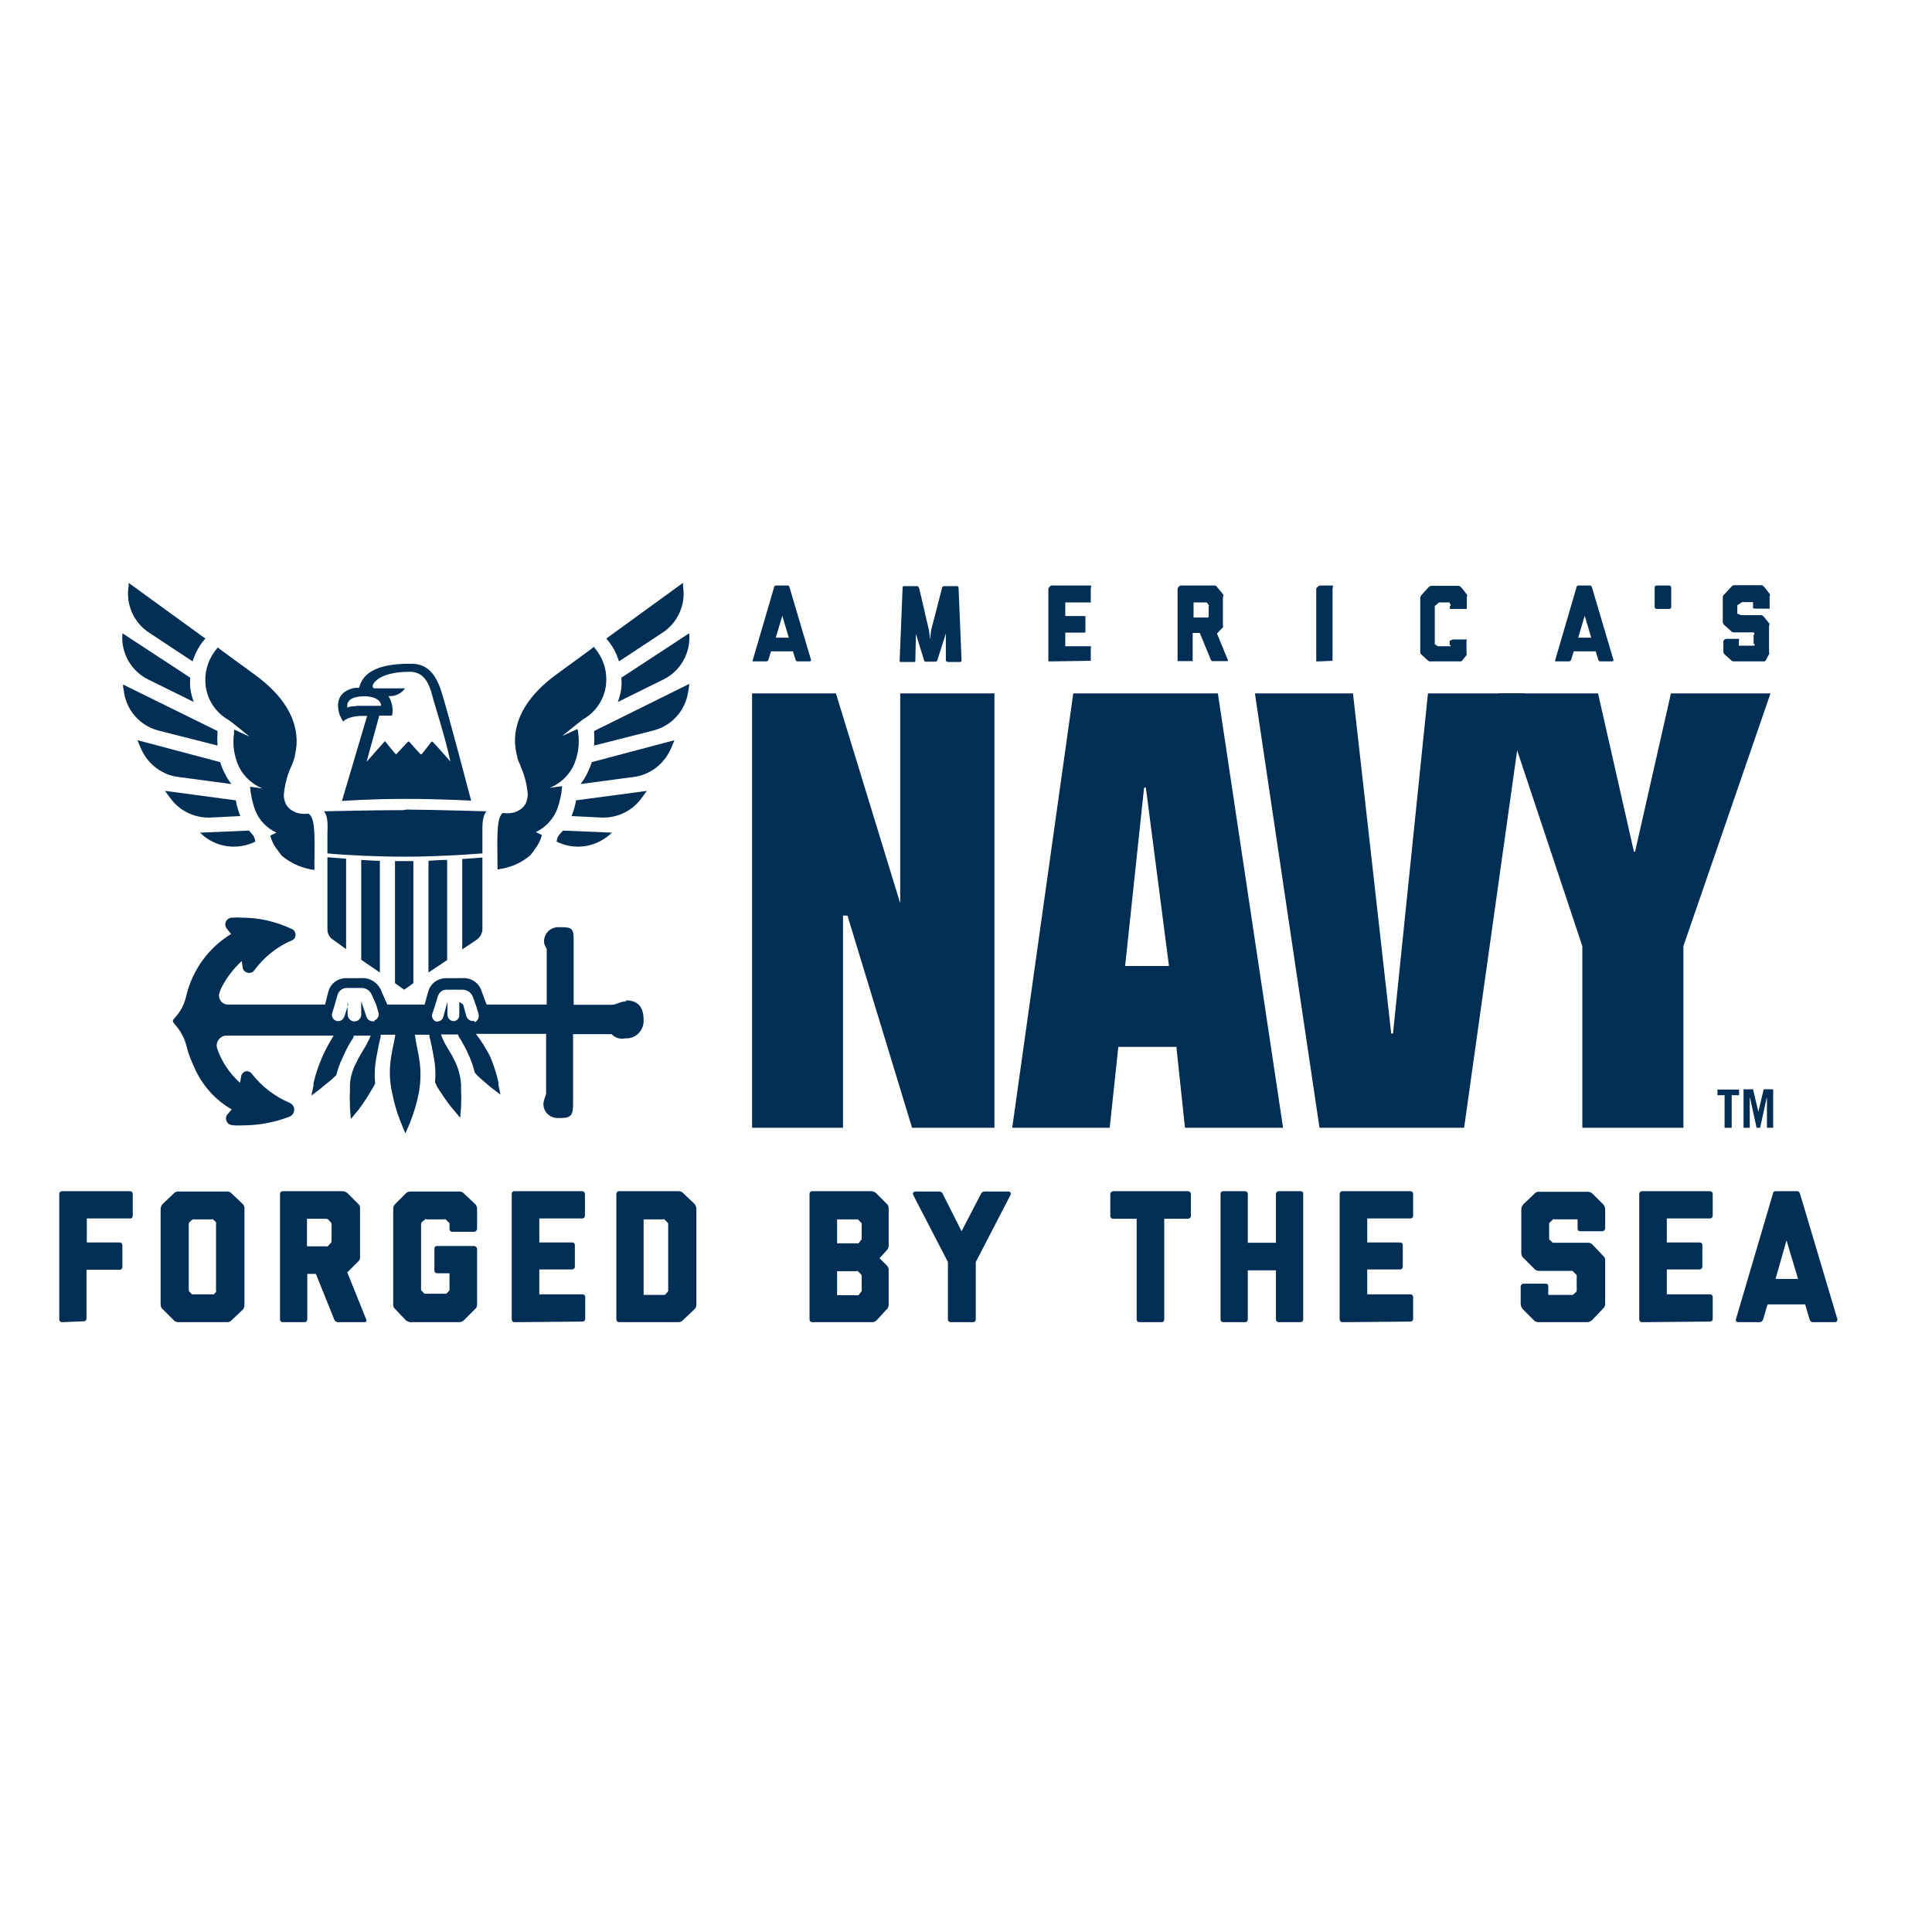 <svg xml:space="preserve" style="enable-background:new 0 0 652 652;" viewBox="0 0 652 652" y="0px" x="0px" xmlns:xlink="http://www.w3.org/1999/xlink" xmlns="http://www.w3.org/2000/svg" id="layer" version="1.1">
<style type="text/css">
	.st0{fill:#002E55;}
</style>
<path d="M20.9,446.2c-0.5,0-0.9-0.4-0.9-0.9v-42.4c0-0.5,0.4-0.9,0.9-0.9h23c0.5,0,0.9,0.4,0.9,0.9v7.4
	c0,0.3-0.2,0.9-0.7,0.9H29.3v8.1h11.1c0.5,0,0.9,0.4,0.9,0.9v7.4c0,0.4-0.3,0.8-0.7,0.9H29.2V445c0,0.5-0.4,0.9-0.9,0.9L20.9,446.2z" class="st0"></path>
<path d="M78.2,445.5c-0.4,0.4-0.9,0.7-1.4,0.7H60.2c-0.6,0-1.2-0.2-1.6-0.7l-3.7-3.7c-0.5-0.4-0.7-1-0.7-1.6v-32.2
	c0-0.6,0.3-1.2,0.7-1.7l3.7-3.5c0.4-0.5,1-0.7,1.6-0.7h16.3c0.6-0.1,1.3,0.2,1.7,0.7l3.7,3.5c0.4,0.4,0.7,1,0.6,1.7v32.4
	c0,0.6-0.2,1.2-0.6,1.6L78.2,445.5z M72.9,436c0.1-0.1,0.1-0.3,0-0.4V413c0.1-0.2,0.1-0.3,0-0.5l-1-1c-0.1-0.1-0.3-0.1-0.4,0h-6.1
	c-0.2,0-0.3,0-0.4,0l-1.1,1c-0.1,0.1-0.2,0.3-0.2,0.5v22.5c0,0.2,0.1,0.3,0.2,0.4l0.9,0.9h7.4L72.9,436z" class="st0"></path>
<path d="M113.9,446.2c-0.5-0.1-1-0.4-1.1-0.9l-6.2-15.4h-2.9v15.4c0,0.5-0.4,0.9-0.9,0.9h-7.4c-0.5,0-0.9-0.4-0.9-0.9
	v-42.4c0-0.5,0.4-0.9,0.9-0.9h20.1c0.6,0,1.2,0.2,1.7,0.6l3.7,3.7c0.5,0.4,0.7,1.1,0.6,1.8V424c0.1,0.6-0.1,1.3-0.6,1.7l-3.7,3.7
	l6.4,15.9c0.2,0.4,0,0.9-0.6,0.9L113.9,446.2z M111.7,419.4c0.1-0.1,0.2-0.3,0.2-0.5v-5.7c0-0.3,0-0.4-0.2-0.6l-0.9-1
	c-0.2-0.2-0.5-0.3-0.9-0.3h-6.3v9.3h6.6c0.1,0.1,0.3,0.1,0.4,0L111.7,419.4z" class="st0"></path>
<path d="M156.6,445.5c-0.4,0.4-1,0.7-1.6,0.7h-16.4c-0.6,0-1.2-0.3-1.7-0.7l-3.5-3.7c-0.5-0.4-0.8-1-0.7-1.6v-32.2
	c0-0.6,0.2-1.3,0.7-1.7l3.5-3.5c0.4-0.5,1-0.7,1.7-0.7h16.4c0.6,0,1.2,0.2,1.6,0.7l3.7,3.5c0.5,0.4,0.7,1,0.7,1.7v6.8
	c-0.1,0.5-0.5,0.9-1,0.9h-7.4c-0.5,0-0.9-0.4-0.9-0.9V413c0-0.2,0-0.3-0.2-0.4l-1.1-1.1c-0.1-0.1-0.3-0.1-0.4,0h-6.1
	c-0.1-0.1-0.3-0.1-0.4,0l-1.1,0.9c-0.2,0.2-0.2,0.4-0.3,0.6v22.2c0,0.2,0.1,0.4,0.3,0.5l0.8,0.9h7.4l0.9-0.9
	c0.1-0.1,0.2-0.3,0.2-0.4v-5.6h-4.2c-0.5,0-0.9-0.4-0.9-0.9v-7.4c0-0.5,0.3-0.9,0.8-0.9c0,0,0.1,0,0.1,0h12.5c0.5,0,0.9,0.4,1,0.9
	c0,0,0,0,0,0v19.1c-0.1,0.5-0.3,1-0.7,1.3L156.6,445.5z" class="st0"></path>
<path d="M173.6,446.2c-0.5,0-0.9-0.4-0.9-0.9c0,0,0,0,0,0v-42.4c0-0.5,0.3-0.9,0.8-0.9c0,0,0,0,0,0h23
	c0.5,0,0.9,0.4,0.9,0.9v7.4c0,0.5-0.4,0.9-0.9,0.9H182v8.1h11.1c0.5,0,0.9,0.3,0.9,0.8c0,0,0,0,0,0v7.4c0,0.5-0.4,0.9-0.9,0.9
	c0,0,0,0,0,0H182v8.4h14.6c0.5,0,0.9,0.4,0.9,0.9v7.4c0,0.5-0.4,0.9-0.9,0.9L173.6,446.2z" class="st0"></path>
<path d="M230.5,445.5c-0.4,0.5-1,0.7-1.6,0.7h-20c-0.5,0-0.9-0.4-0.9-0.9v-42.4c0-0.5,0.4-0.9,0.9-0.9H229
	c0.6,0,1.2,0.2,1.6,0.7l3.7,3.5c0.4,0.4,0.7,1,0.7,1.7v32.4c0,0.6-0.2,1.2-0.7,1.6L230.5,445.5z M225.3,436c0.1-0.1,0.2-0.3,0.2-0.4
	V413c0-0.2-0.1-0.3-0.2-0.4l-1.1-1.1c-0.1-0.1-0.3-0.1-0.4,0h-6.6V437h7.2L225.3,436z" class="st0"></path>
<path d="M295.9,445.5c-0.4,0.5-1,0.7-1.7,0.7h-20.1c-0.5,0-0.9-0.4-0.9-0.9c0,0,0,0,0,0v-42.4c0-0.5,0.3-0.9,0.8-0.9
	c0,0,0,0,0,0h20c0.6,0,1.2,0.2,1.7,0.7l3.5,3.5c0.5,0.4,0.7,1,0.7,1.7v12.5c0,0.6-0.3,1.2-0.7,1.6l-2.4,2.6l2.4,2.4
	c0.4,0.3,0.6,0.8,0.7,1.3v12c0,0.6-0.2,1.2-0.7,1.6L295.9,445.5z M290.6,418.5c0.1-0.1,0.2-0.3,0.2-0.4V413c0-0.2,0-0.3-0.2-0.4
	l-1.1-1.1c-0.1,0-0.3,0-0.4,0h-6.6v8.1h7.2L290.6,418.5z M290.6,436c0.1-0.1,0.2-0.3,0.2-0.4v-5.1c0-0.2-0.1-0.3-0.2-0.4l-1.1-1.1
	c-0.1-0.1-0.3-0.1-0.4,0h-6.6v8.1h7.2L290.6,436z" class="st0"></path>
<path d="M320.8,446.2c-0.5,0-0.9-0.4-0.9-0.9v-19.4l-11.7-22.6c-0.3-0.6,0-1.2,0.8-1.2h8.1c0.5,0.1,1,0.4,1.1,0.9
	l6.3,12.5l6.5-12.5c0.2-0.5,0.6-0.8,1.1-0.9h8.1c0.8,0,1.1,0.6,0.8,1.2l-11.7,22.6v19.4c0,0.5-0.4,0.9-0.9,0.9L320.8,446.2z" class="st0"></path>
<path d="M384.5,446.2c-0.5,0-0.8-0.3-0.9-0.8v-34.1h-8c-0.5,0-0.9-0.4-0.9-0.9c0,0,0,0,0,0V403c0-0.5,0.4-0.9,0.9-1
	h25.3c0.5,0,1,0.4,1,1c0,0,0,0,0,0v7.4c0,0.5-0.5,0.9-1,0.9c0,0,0,0,0,0h-8v34.1c0,0.5-0.4,0.8-0.9,0.8H384.5z" class="st0"></path>
<path d="M431.5,446.2c-0.5,0-0.9-0.4-0.9-0.9v-16.6h-9.5v16.6c0,0.5-0.4,0.9-0.9,0.9h-7.4c-0.5,0-0.9-0.4-0.9-0.9v-42.4
	c0-0.5,0.3-0.9,0.8-0.9c0,0,0.1,0,0.1,0h7.4c0.5,0,0.9,0.4,0.9,0.9v16.5h9.5v-16.5c0-0.5,0.4-0.9,0.9-0.9h7.4c0.5,0,0.9,0.3,0.9,0.8
	c0,0,0,0.1,0,0.1v42.4c0,0.5-0.4,0.9-0.9,0.9H431.5z" class="st0"></path>
<path d="M453,446.2c-0.5,0-0.9-0.4-0.9-0.9v-42.4c0-0.5,0.4-0.9,0.9-0.9h23c0.5,0,0.9,0.4,0.9,0.9v7.4
	c0,0.5-0.4,0.9-0.9,0.9h-14.6v8.1h11.1c0.5,0,0.9,0.3,0.9,0.8c0,0,0,0,0,0v7.4c0,0.5-0.4,0.9-0.9,0.9c0,0,0,0,0,0h-11.1v8.4H476
	c0.5,0,0.9,0.4,0.9,0.9v7.4c0,0.5-0.4,0.9-0.9,0.9L453,446.2z" class="st0"></path>
<path d="M537.3,445.5c-0.5,0.4-1,0.7-1.7,0.7h-16.4c-0.6,0-1.2-0.2-1.6-0.7l-3.7-3.7c-0.4-0.5-0.7-1.1-0.7-1.7v-6
	c0-0.5,0.5-0.9,1-0.9c0,0,0,0,0,0h7.4c0.5,0,0.9,0.3,0.9,0.8c0,0,0,0.1,0,0.1v2.9h8c0,0,0.2,0,0.3,0l1.1-1c0.1-0.1,0.2-0.3,0.2-0.4
	v-5c0-0.3-0.1-0.5-0.3-0.6l-0.9-0.9c0,0,0-0.2-0.3-0.2h-11.2c-0.6,0-1.2-0.2-1.6-0.7l-3.7-3.7c-0.5-0.4-0.7-1-0.7-1.6v-14.8
	c0-0.6,0.3-1.2,0.7-1.7l3.7-3.5c0.4-0.5,1-0.8,1.6-0.7h16.4c0.6,0,1.2,0.2,1.7,0.7l3.5,3.5c0.5,0.5,0.7,1.1,0.7,1.7v6.5
	c0,0.5-0.5,0.9-1,0.9c0,0,0,0,0,0h-7.4c-0.5,0-0.9-0.3-0.9-0.8c0,0,0-0.1,0-0.1v-3.1h-7.9c-0.1-0.1-0.3-0.1-0.4,0l-1,1
	c-0.2,0-0.3,0.3-0.3,0.5v5.1c0,0,0,0.3,0.3,0.4l0.9,0.9h11.8c0.6-0.1,1.3,0.2,1.7,0.7l3.5,3.7c0.5,0.4,0.8,1,0.7,1.6V440
	c0,0.6-0.2,1.2-0.7,1.6L537.3,445.5z" class="st0"></path>
<path d="M554.1,446.2c-0.5,0-0.9-0.4-0.9-0.9v-42.4c0-0.5,0.4-0.9,0.9-0.9h23c0.5,0,0.9,0.4,0.9,0.9v7.4
	c0,0.5-0.4,0.9-0.9,0.9h-14.6v8.1h11.1c0.5,0,0.9,0.3,0.9,0.8c0,0,0,0,0,0v7.4c0,0.5-0.4,0.9-0.9,0.9c0,0,0,0,0,0h-11.1v8.4h14.6
	c0.5,0,0.9,0.4,0.9,0.9v7.4c0,0.5-0.4,0.9-0.9,0.9L554.1,446.2z" class="st0"></path>
<path d="M611.8,446.2c-0.5,0-1-0.4-1.1-0.9l-1.5-5.1h-12.7l-1.5,5.1c-0.2,0.5-0.6,0.9-1.1,0.9h-7.1
	c-0.8,0-1.1-0.4-1-0.9l12.5-42.4c0-0.6,0.4-0.9,0.9-0.9h7.4c0.4,0,0.7,0.3,0.9,1l12.6,42.3c0,0.4-0.3,0.9-0.9,0.9H611.8z
	 M602.9,418.6l-3.7,13h7.6L602.9,418.6z" class="st0"></path>
<polygon points="335.6,380.6 307.8,380.6 286,309 284.5,309 284.5,380.6 253.8,380.6 253.8,234 282.1,234 303.7,304.5 
	303.8,304.5 303.8,234 335.6,234" class="st0"></polygon>
<path d="M394.5,326h-14.8l6.4-60.2h0.6L394.5,326z M411,234h-48.8l-20.6,146.6h32.9l2.9-27.3h19.6l2.9,27.3h33.1
	L411,234z" class="st0"></path>
<polygon points="470.1,348.8 469.5,348.8 456.6,234 423.5,234 445.3,380.6 494.1,380.6 514.7,234 481.9,234" class="st0"></polygon>
<polygon points="568.1,319.3 568.1,380.6 534,380.6 534,319.3 505.6,234 539.3,234 551.4,287.4 551.8,287.4 563.9,234 
	597.5,234" class="st0"></polygon>
<path d="M559.1,197.6h4.2c0.4,0,0.7,0.3,0.7,0.7v6.5c0,0.4-0.3,0.7-0.7,0.7h-4.2c-0.4,0-0.7-0.3-0.7-0.7v-6.5
	C558.4,197.9,558.7,197.6,559.1,197.6z" class="st0"></path>
<path d="M269.1,223.2c-0.3,0-0.5-0.2-0.6-0.5l-0.9-2.9h-7.4l-0.9,2.9c-0.1,0.3-0.4,0.5-0.7,0.5h-4.1
	c-0.4,0-0.6,0-0.5-0.3l7.2-24.6c0-0.3,0.3-0.7,0.5-0.7h4.3c0.3,0,0.4,0.5,0.5,0.8l7.2,24.3c0,0.3,0,0.5-0.6,0.5H269.1z M264,207.8
	l-2.2,7.4h4.4L264,207.8z" class="st0"></path>
<path d="M319.7,223.2c-0.3,0-0.5,0-0.5-0.3v-9.1l-2.9,9.1c-0.1,0.3-0.4,0.4-0.7,0.4h-3c-0.3,0-0.6,0-0.7-0.3l-2.8-9.1
	l-0.2,9.1c0,0.3,0,0.4-0.5,0.4h-4.3c-0.3,0-0.5,0-0.5-0.3l1-24.6c0-0.3,0-0.7,0.4-0.7h4.6c0.3,0,0.5,0.5,0.6,0.7l3.3,14.2l0.4,3.1
	l0.3-3l3.7-14.3c0-0.3,0.3-0.7,0.6-0.7h4.6c0.3,0,0.4,0.6,0.4,0.8l1,24.3c0,0.3-0.2,0.5-0.5,0.5c0,0,0,0,0,0H319.7z" class="st0"></path>
<path d="M354.8,223.2c-0.3,0-1,0-1,0v-24.5c0-0.3,0.7-1.1,1-1.1h13.3c0.3,0,0,0.8,0,1.1v4.3c0,0.3,0.3,0.3,0,0.3h-8.6
	v4.6h6.6c0.3,0,0.2,0.5,0.2,0.8v4.3c0,0.3,0,0.5-0.2,0.5h-6.6v4.6h8.6c0.3,0,0,0.3,0,0.6v4.3c0,0.3,0.3,0,0,0L354.8,223.2z" class="st0"></path>
<path d="M409.3,223.2c-0.3,0-0.6-0.4-0.7-0.6l-3.7-9h-2.4v9.5c0,0.3,0.5,0,0.2,0h-4.3c-0.3,0-1,0-1,0v-24.4
	c0-0.3,0.7-1.1,1-1.1H410c0.3,0,0.7,0.4,0.9,0.7l1.8,2.2c0.4,0.4,0,0.9,0,1.1v9.2c0,0.5,0.2,0.7,0,0.9l-2,2.1l3.7,9
	c0,0.3,0,0.3-0.3,0.3H409.3z M407.9,208.2c0,0,0,0,0-0.3v-3.3c0,0,0.2-0.3,0-0.4l-0.4-0.6c0,0-0.2-0.3-0.4-0.3h-4.3v5.1h4.5
	c0,0,0,0.2,0.2,0L407.9,208.2z" class="st0"></path>
<path d="M445.4,223.2c-0.3,0-1.2,0-1.2,0v-24.5c0-0.3,0.9-1.1,1.2-1.1h4.3c0.3,0,0,0.8,0,1.1V223c0,0.3,0,0,0,0
	L445.4,223.2z" class="st0"></path>
<path d="M493.4,223c-0.3,0.3-0.7,0.2-1,0.2H483c-0.3,0.1-0.7,0-1-0.2l-2.2-2c-0.4-0.3-0.5-0.6-0.5-0.9v-18.5
	c0.1-0.4,0.3-0.7,0.5-0.9l2.1-2.3c0.4-0.4,0.7-0.7,1-0.7h9.4c0.3,0,0.6,0.4,1,0.7l1.7,2.2c0.3,0.3,0,0.7,0,1.1v3.8c0,0.2,0.3,0,0,0
	h-4.3c-0.3,0-1.4,0-1.4,0v-1c0,0,0.4-0.2,0.3-0.3l-0.4-0.7v-0.2h-3.5c0,0-0.2,0-0.3,0.2l-0.8,0.7c0,0-0.4,0.2-0.4,0.4v12.9
	c0,0,0.3,0,0.4,0.2l0.7,0.4h4.2v-0.4c0,0-0.3,0-0.3-0.2v-1.1c0-0.3,1.1-0.6,1.4-0.6h4.3c0.3,0,0,0.3,0,0.6v4.1c0,0.2,0.2,0.2,0,0.6
	L493.4,223z" class="st0"></path>
<path d="M540,223.2c-0.3,0-0.6-0.2-0.6-0.5l-0.9-2.9h-7.4l-0.9,2.9c-0.1,0.3-0.4,0.5-0.7,0.5h-4.1c-0.5,0-0.6,0-0.6-0.3
	l7.2-24.6c0-0.3,0.3-0.7,0.5-0.7h4.3c0.2,0,0.4,0.5,0.5,0.8l7.2,24.3c0,0.3,0,0.5-0.6,0.5L540,223.2z M534.8,207.8l-2.2,7.4h4.4
	L534.8,207.8z" class="st0"></path>
<path d="M595.8,223c-0.3,0.2-0.6,0.3-1,0.2h-9.4c-0.4,0-0.7,0-1-0.2l-2.2-2c-0.3-0.2-0.5-0.6-0.6-0.9v-3.7
	c0-0.3,0.6-0.8,0.9-0.8h4.3c0.3,0,0,0.5,0,0.8v1.5h5.1c0,0,0,0,0.2,0v-0.6c0,0-0.3,0-0.3-0.2v-2.8c0,0,0.4-0.3,0.3-0.4l-0.3-0.5l0,0
	h-6.6c-0.4,0-0.7-0.1-1-0.4l-2.2-2c-0.3-0.2-0.5-0.6-0.6-1v-8.6c0.1-0.4,0.3-0.7,0.6-0.9l2.1-2.3c0.4-0.4,0.7-0.7,1-0.7h9.4
	c0.4,0,0.6,0.4,1,0.7l1.7,2.2c0.3,0.3,0,0.7,0,1.1v3.7c0,0.3,0.3,0.2,0,0.2H593c-0.3,0-1.4,0-1.4-0.2v-2h-3.7c0,0,0,0-0.3,0.2
	l-0.9,0.6c0,0-0.4,0.2-0.4,0.3v2.9c0,0,0.3,0,0.4,0l0.8,0.4h6.8c0.5,0,0.6,0.2,1,0.6l1.7,2.1c0.4,0.4,0,0.7,0,1v8.6
	c0,0.3,0.2,0.6,0,0.9L595.8,223z" class="st0"></path>
<path d="M65.4,236.9c-0.6-1.6-1-3.2-1.2-4.8c-0.1-1.1-0.1-2.3,0-3.4l-22.9-15v0.3c-0.5,6.4,3,12.5,8.7,15.3L65.4,236.9z" class="st0"></path>
<path d="M65,223.2c0.7-2.3,1.8-4.5,3.3-6.5l1-1.2l-25.9-18.8c0,0.4,0,0.7,0,1.1c-1,6.1,1.7,12.3,6.9,15.7L65,223.2z" class="st0"></path>
<path d="M106.2,293.6c-4.1-0.5-8-2.2-11.1-4.8l-1-1.3l-0.4-0.6c-1.2-1.4-2-3.1-2.5-4.9l2.1-1c-3.2-1.5-5.8-4.1-7.1-7.4
	c-1-2.6-1.6-5.4-1.8-8.1l4.2,0.6c-3.4-1.4-6.2-3.9-7.9-7.2c-1.7-3.6-2.3-7.6-1.7-11.6v-1.1l5.2,2.4c0,0-5.3-4.4-7-5.6
	c-4.3-2.4-7.2-6.7-7.8-11.6c-0.5-4.1,0.6-8.2,3-11.5l1.1-1.4l1.4,1.1l11.1,8.1c9.6,7,14.4,14.8,14.1,23.3c-0.1,1.4-0.3,2.7-0.6,4
	c0,0.3,0,0.6-0.2,0.9c-0.1,0.3-0.2,0.7-0.3,1c-0.3,0.8-0.6,1.6-1,2.4c-1.2,2.8-1.9,5.7-2.2,8.7c-0.1,1.2,0.2,2.3,0.7,3.4
	c0.4,0.7,1,1.4,1.7,1.9c1,0.7,2.2,1.2,3.4,1.3c0.7,0.1,1.3,0.1,2,0h0.5c2.6,1.4,2,9.2,2,19.2" class="st0"></path>
<path d="M73.4,251.6c-0.1-1.5-0.1-3,0-4.5v-0.4l-31.9-15.7c0,0.9,0.3,1.9,0.4,2.9c1,6.1,5.5,11,11.4,12.6L73.4,251.6z" class="st0"></path>
<path d="M78.1,264.6c-0.9-1.1-1.7-2.4-2.3-3.7c-0.6-1.2-1.1-2.4-1.5-3.7l-27.9-7.4c0.4,1.1,0.9,2.2,1.4,3.3
	c2.3,4.9,6.9,8.4,12.3,9.1L78.1,264.6z" class="st0"></path>
<path d="M81.1,275.4c-0.7-1.7-1.2-3.5-1.5-5.3l-23.9-3.2c0.6,0.9,1.2,1.7,1.9,2.6c3.1,4.2,8.1,6.6,13.4,6.4L81.1,275.4z" class="st0"></path>
<path d="M85.1,284.5l1.1-0.5c-0.1-0.3-0.2-0.5-0.2-0.8c-0.2-0.7-0.5-1.3-1-1.8l-1-1.1L67.5,281l0,0
	C72.1,285.6,79,287,85.1,284.5" class="st0"></path>
<path d="M208.5,236.9c0.6-1.6,1-3.2,1.2-4.8c0.1-1.1,0.1-2.3,0-3.4l22.9-15v0.3c0.5,6.4-3,12.5-8.7,15.3L208.5,236.9z" class="st0"></path>
<path d="M208.9,223.2c-0.7-2.3-1.8-4.5-3.3-6.5l-1-1.2l25.9-18.8c0,0.4,0,0.7,0,1.1c1,6.1-1.7,12.3-6.9,15.7
	L208.9,223.2z" class="st0"></path>
<path d="M169.8,274.4h0.5c0.7,0.1,1.3,0.1,2,0c1.2-0.1,2.4-0.6,3.4-1.3c0.7-0.5,1.3-1.2,1.7-1.9
	c0.5-1.1,0.7-2.2,0.7-3.4c-0.3-3-1-5.9-2.2-8.7c-0.3-0.8-0.6-1.6-1-2.4c-0.1-0.3-0.2-0.7-0.3-1c0-0.3,0-0.6-0.2-0.9
	c-0.3-1.3-0.5-2.7-0.6-4c-0.3-8.4,4.5-16.3,14.1-23.3l11.1-8.1l1.4-1.1l1.1,1.4c2.4,3.3,3.5,7.4,3,11.5c-0.6,4.9-3.5,9.2-7.8,11.6
	c-1.6,1.2-7,5.6-7,5.6l5.2-2.4l0.2,1.1c0.6,3.9,0,8-1.7,11.6c-1.7,3.3-4.5,5.8-7.9,7.2l4.2-0.6c-0.2,2.8-0.8,5.5-1.8,8.1
	c-1.4,3.3-3.9,5.9-7.1,7.4l2.1,1c-0.5,1.8-1.3,3.4-2.5,4.9l-0.4,0.6l-1,1.3c-3.1,2.7-7,4.3-11.1,4.8c0-10-0.6-17.8,2-19.2" class="st0"></path>
<path d="M200.5,251.6c0.1-1.5,0.1-3,0-4.5v-0.4l32.1-15.9c0,0.9-0.3,1.9-0.4,2.9c-1,6.2-5.5,11.2-11.6,12.8L200.5,251.6
	z" class="st0"></path>
<path d="M195.9,264.6c0.9-1.1,1.7-2.4,2.3-3.7c0.6-1.2,1.1-2.4,1.5-3.7l27.9-7.4c-0.4,1.1-0.9,2.2-1.4,3.3
	c-2.3,4.9-6.9,8.4-12.3,9.1L195.9,264.6z" class="st0"></path>
<path d="M192.9,275.4c0.7-1.7,1.2-3.5,1.5-5.3l23.9-3.2l-1.9,2.6c-3.1,4.2-8.1,6.6-13.4,6.4L192.9,275.4z" class="st0"></path>
<path d="M188.9,284.5l-1.1-0.5c0.1-0.3,0.2-0.5,0.2-0.8c0.2-0.7,0.5-1.3,1-1.8l1-1.1l16.5,0.7l0,0
	C201.8,285.6,194.9,287,188.9,284.5" class="st0"></path>
<path d="M137.2,273.2l-1,0.2l0,0c-10.8,0-26.9,0.4-26.9,0.4l0,0c1.6,1.7,1.2,5.4,1.2,7.9v6.3c6.2,0.6,16.4,1.1,25.9,1.1
	h0.9c9.4,0,18.7-0.6,25.5-1.1v-6.3c0-2.6-0.2-6.2,1.4-7.9l0,0c0,0-16.4-0.5-27.3-0.6" class="st0"></path>
<path d="M139.6,290.6h-6.3v41.2l3.1,2.2l3.1-2.2V290.6z" class="st0"></path>
<path d="M156,289.9v30.5l4.9-3.3c1.1-0.8,1.8-2,1.9-3.3v-24.4L156,289.9" class="st0"></path>
<path d="M150.9,290.2c-2.9,0-4.6,0.2-6.3,0.3v37.7l6.3-4.2V290.2z" class="st0"></path>
<path d="M116.8,289.8l-6.3-0.5v24.6c0.1,1.4,0.8,2.6,2,3.3l4.3,3.1V289.8z" class="st0"></path>
<path d="M121.9,290.2v33.7l6.3,4.3v-37.7C126.5,290.5,123.6,290.3,121.9,290.2" class="st0"></path>
<path d="M148.9,233.2c-2.1-6.5-5.3-9.3-10.4-9.2h-0.4c-10.1,0-15.6,2.7-16.9,8.1c-2-0.1-4,0.6-5.5,1.9
	c-1.1,1.1-1.7,2.6-1.6,4.2c0,1.1,0.2,2.2,0.6,3.2c0.8,1.8,1.1,2.1,1.1,2.1s1.6-2,7-1.9h1.1l-8.5,28.7c0,0,9.6-0.7,21.4-0.7
	s22.2,0.6,22.2,0.6S150.9,239.3,148.9,233.2 M133.6,254.5c-0.2,0-3.7-4.4-3.7-4.4l-6.2,7l4.3-15.6h4.3c0.5-2.3,0-4.6-1.2-6.6
	c2.2,0.2,4.3-0.8,5.6-2.6h-10.4c-0.4,0-0.8-0.7-0.3-1.5c1.5-2.5,6-4.1,12.3-4.1l0,0c4.9,0,6.6,4.2,7.6,8.1s4,12.6,6.1,22.2
	c0,0-5.9-6.8-6.2-6.8s-3.3,4.4-3.7,4.4c-0.4,0-3.9-4.4-4.2-4.4c-0.3,0-4.1,4.4-4.3,4.4 M120.3,238.3c-2.8,0-3.1,0.6-3.1,0.6
	s0-0.4,0-0.8c0-1.1,0.7-2.9,5-3.1c4.3-0.2,6.4,1.4,6.4,3.2c0,0-5.3,0-8.4,0" class="st0"></path>
<path d="M211.4,337.9c-1.9,0-3.4,1.2-5,1.2h-12.8v-21.8c0-3.7-0.4-4.4-4.1-4.4h-0.7c-2.7-0.2-5,1.8-5.2,4.5
	c0,0.1,0,0.2,0,0.3c0,1.5,0.9,2.2,0.9,2.6v18.7h-20.3l-1.6-4.3c-0.8-2.9-3.5-4.8-6.5-4.6h-5.5c-2.8,0-5.4,1.8-6.1,4.6l-1.2,4.3
	h-12.6l-1.9-4.3c-1-2.9-3.8-4.8-6.8-4.6h-5.2c-2.8,0-5.3,1.8-6,4.6l-1.1,4.3H77c-1.6,0.1-3-1.2-3.1-2.9c0-0.3,0-0.6,0.1-0.8
	c0.2-0.7,0.4-1.3,0.7-1.9c1.7-3.4,4.1-6.5,6.9-9.1c0.1,0.9,0.2,1.8,0.4,2.7c0.5,1.1,1.8,1.6,2.9,1.2c0.3-0.1,0.6-0.3,0.8-0.6
	c3.3-4.5,7.7-8.1,12.9-10.3c0.6-0.2,1-0.8,1.1-1.4c0.2-1.1-0.4-2.2-1.5-2.5c-5.1-2.4-10.7-3.7-16.3-3.7c-1.2-0.1-2.5-0.1-3.7,0
	c-0.7,0-1.4,0.4-1.8,1c-0.5,0.8-0.5,1.7,0,2.5l0.3,0.4l1.3,1.6c-7.6,4.6-13,12.1-15.1,20.7c-0.6,2.9-2,5.6-4,7.7
	c-0.3,0.3-0.5,0.6-0.6,1c0.1,0.3,0.3,0.6,0.5,0.9c2,2.1,3.4,4.6,4.1,7.4c0.6,2.6,1.6,5,2.7,7.4c2.6,5.9,7,10.9,12.6,14.1
	c0,0-0.4,0.5-1.2,1.4c-0.7,0.6-0.9,1.6-0.6,2.4c0.6,1.5,1.5,1.7,5.2,1.6c5.6,0,11.1-1,16.2-3c1.3-0.6,1.8-2.1,1.3-3.3
	c-0.3-0.6-0.7-1-1.3-1.3c-5-2.1-9.4-5.5-12.7-9.7c-0.4-0.6-1.1-1-1.9-1c-0.9,0.1-1.7,0.8-1.8,1.7l-0.4,2.2
	c-3.5-3.1-6.2-7.1-7.7-11.5c-0.6-1.8,0.4-3.7,2.2-4.3c0.2-0.1,0.5-0.1,0.7-0.1h36.4c-1.5,2.4-2.8,4.8-3.9,7.3
	c-1.2,2.8-2.2,5.7-2.9,8.7c0,0.3,0,0.6,0,0.8l-0.7,3.4l3.3-2.5l0.7-0.6l2.7-2.2l0,0l1.7-1.6c0.5-2,1.2-4,2.1-5.8
	c0.9-2.1,1.9-4.1,3.1-6c0.4-0.4,0.6-0.9,0.7-1.5h5.7c-1.6,4-3.2,5.5-4.9,9.2c-1.2,2.2-1.9,4.7-2.1,7.2v2.3c-0.1,1.6-0.1,3.3,0,4.9
	c0,0.3,0,0.6,0,0.8l0.3,3.7l2.6-3.1l0.5-0.7c1.4-1.9,2.7-3.9,3.9-6c0.4-0.7,0.9-1.4,1.2-2.2c-0.3-3.1-0.1-6.2,0.5-9.2
	c0.4-2.3,0.8-4.1,1.1-5.5c0.2-0.5,0.3-1.1,0.3-1.7h4.9c-0.4,2.8-0.9,4.2-1.3,6.9c-0.8,4.3-0.7,8.8,0.3,13c0.6,3,1.4,5.9,2.5,8.7
	c0.1,0.3,0.2,0.5,0.3,0.8l1.6,3.9l1.6-3.7c0.1-0.3,0.2-0.5,0.3-0.8c1.1-2.9,2-5.9,2.6-9c0.8-4.2,0.8-8.5,0-12.7
	c-0.5-2.7-0.9-4.3-1.3-7.1h4.9c0,0.5,0.1,1.1,0.3,1.6c0.3,1.4,0.7,3.2,1.1,5.5c0.6,2.9,0.8,5.9,0.5,8.9c0.4,0.8,0.7,1.6,1.2,2.3l0,0
	c1.3,2,2.6,4,4.1,5.9l0.6,0.7l2.6,3.1l0.3-3.7c0-0.2,0-0.5,0-0.7c0.1-1.5,0.1-3.1,0-4.6v-2.1c-0.2-2.9-0.9-5.7-2.2-8.2
	c-1.6-3.4-3.1-4.8-4.6-8.8h5.8c0.1,0.6,0.4,1.1,0.8,1.6c0.8,1.4,1.8,3.1,2.7,5.2c0.9,1.9,1.6,3.9,2.1,6c0.6,0.8,1.3,1.5,2,2.1
	c0.9,0.8,1.9,1.6,2.7,2.3l0.7,0.6l3.3,2.5l-0.7-3.4c0-0.3,0-0.5,0-0.8c-0.7-3-1.6-6-2.9-8.9c-1.4-2.6-2.9-5.1-4.7-7.4h23.7v12.4l0,0
	v8c-0.4,0.9-0.7,1.9-0.9,2.9c-0.2,2.7,1.8,4.9,4.5,5.1c0.2,0,0.4,0,0.7,0l0,0h0.7c3.7,0,4.1-1.3,4.1-5v-11.1l0,0v-12.2h13
	c1.2,1.3,3,1.8,4.7,1.4c3.2,0.2,5.9-2.3,6.1-5.5c0-0.2,0-0.4,0-0.6l0,0c0-4.3-1.7-6.7-6-6.7 M126.5,344.6c-1.2,0.3-2.4-0.3-2.8-1.4
	l-1.8-5.3v4.7c-0.1,1.2-1.1,2.1-2.3,2.1c-1.2,0-2.2-1-2.3-2.2V338l0.2,1.1l0,0l-1.3,4c-0.4,1.1-1.6,1.8-2.7,1.4
	c-1.1-0.3-1.7-1.5-1.4-2.6l0.8-2.6l1-3.5c0.4-1.4,1.6-2.3,3-2.4h4.8l0,0c1.6-0.1,3.1,0.8,3.7,2.2l1.5,3.3l0,0l0.8,2.7
	c0.4,1.1-0.2,2.4-1.4,2.8 M160.1,344.5c-1.2,0.3-2.3-0.4-2.7-1.5l-1.1-4l0,0l-1.3-0.9v4.4c0.1,1.1-0.8,2.1-1.9,2.1c0,0-0.1,0-0.1,0
	c-1.1-0.1-2-1-2-2.2c0,0,0,0,0,0v-4.3l-1.4,5.1c-0.3,1.1-1.4,1.7-2.5,1.5c0,0-0.1,0-0.1,0c-1-0.5-1.4-1.6-1.1-2.6l0.9-2.7l1-3.3
	c0.1-0.2,0.2-0.4,0.3-0.6l0,0c0.5-0.9,1.4-1.5,2.5-1.5h5.5c1.5,0,2.8,0.9,3.4,2.2l1.2,3.3l0,0l0.8,2.7c0.3,1.2-0.3,2.4-1.4,2.8" class="st0"></path>
<polygon points="582,369.6 579.6,369.6 579.6,367.7 586.9,367.7 586.9,369.6 584.4,369.6 584.4,380.6 582,380.6" class="st0"></polygon>
<polygon points="598.4,367.6 598.4,380.6 596.3,380.6 596.3,370.5 596.2,370.5 594,380.6 592.8,380.6 590.6,370.5 
	590.5,370.5 590.5,380.6 588.4,380.6 588.4,367.6 591.6,367.6 593.4,375.2 593.4,375.2 595.2,367.6" class="st0"></polygon>
</svg>
